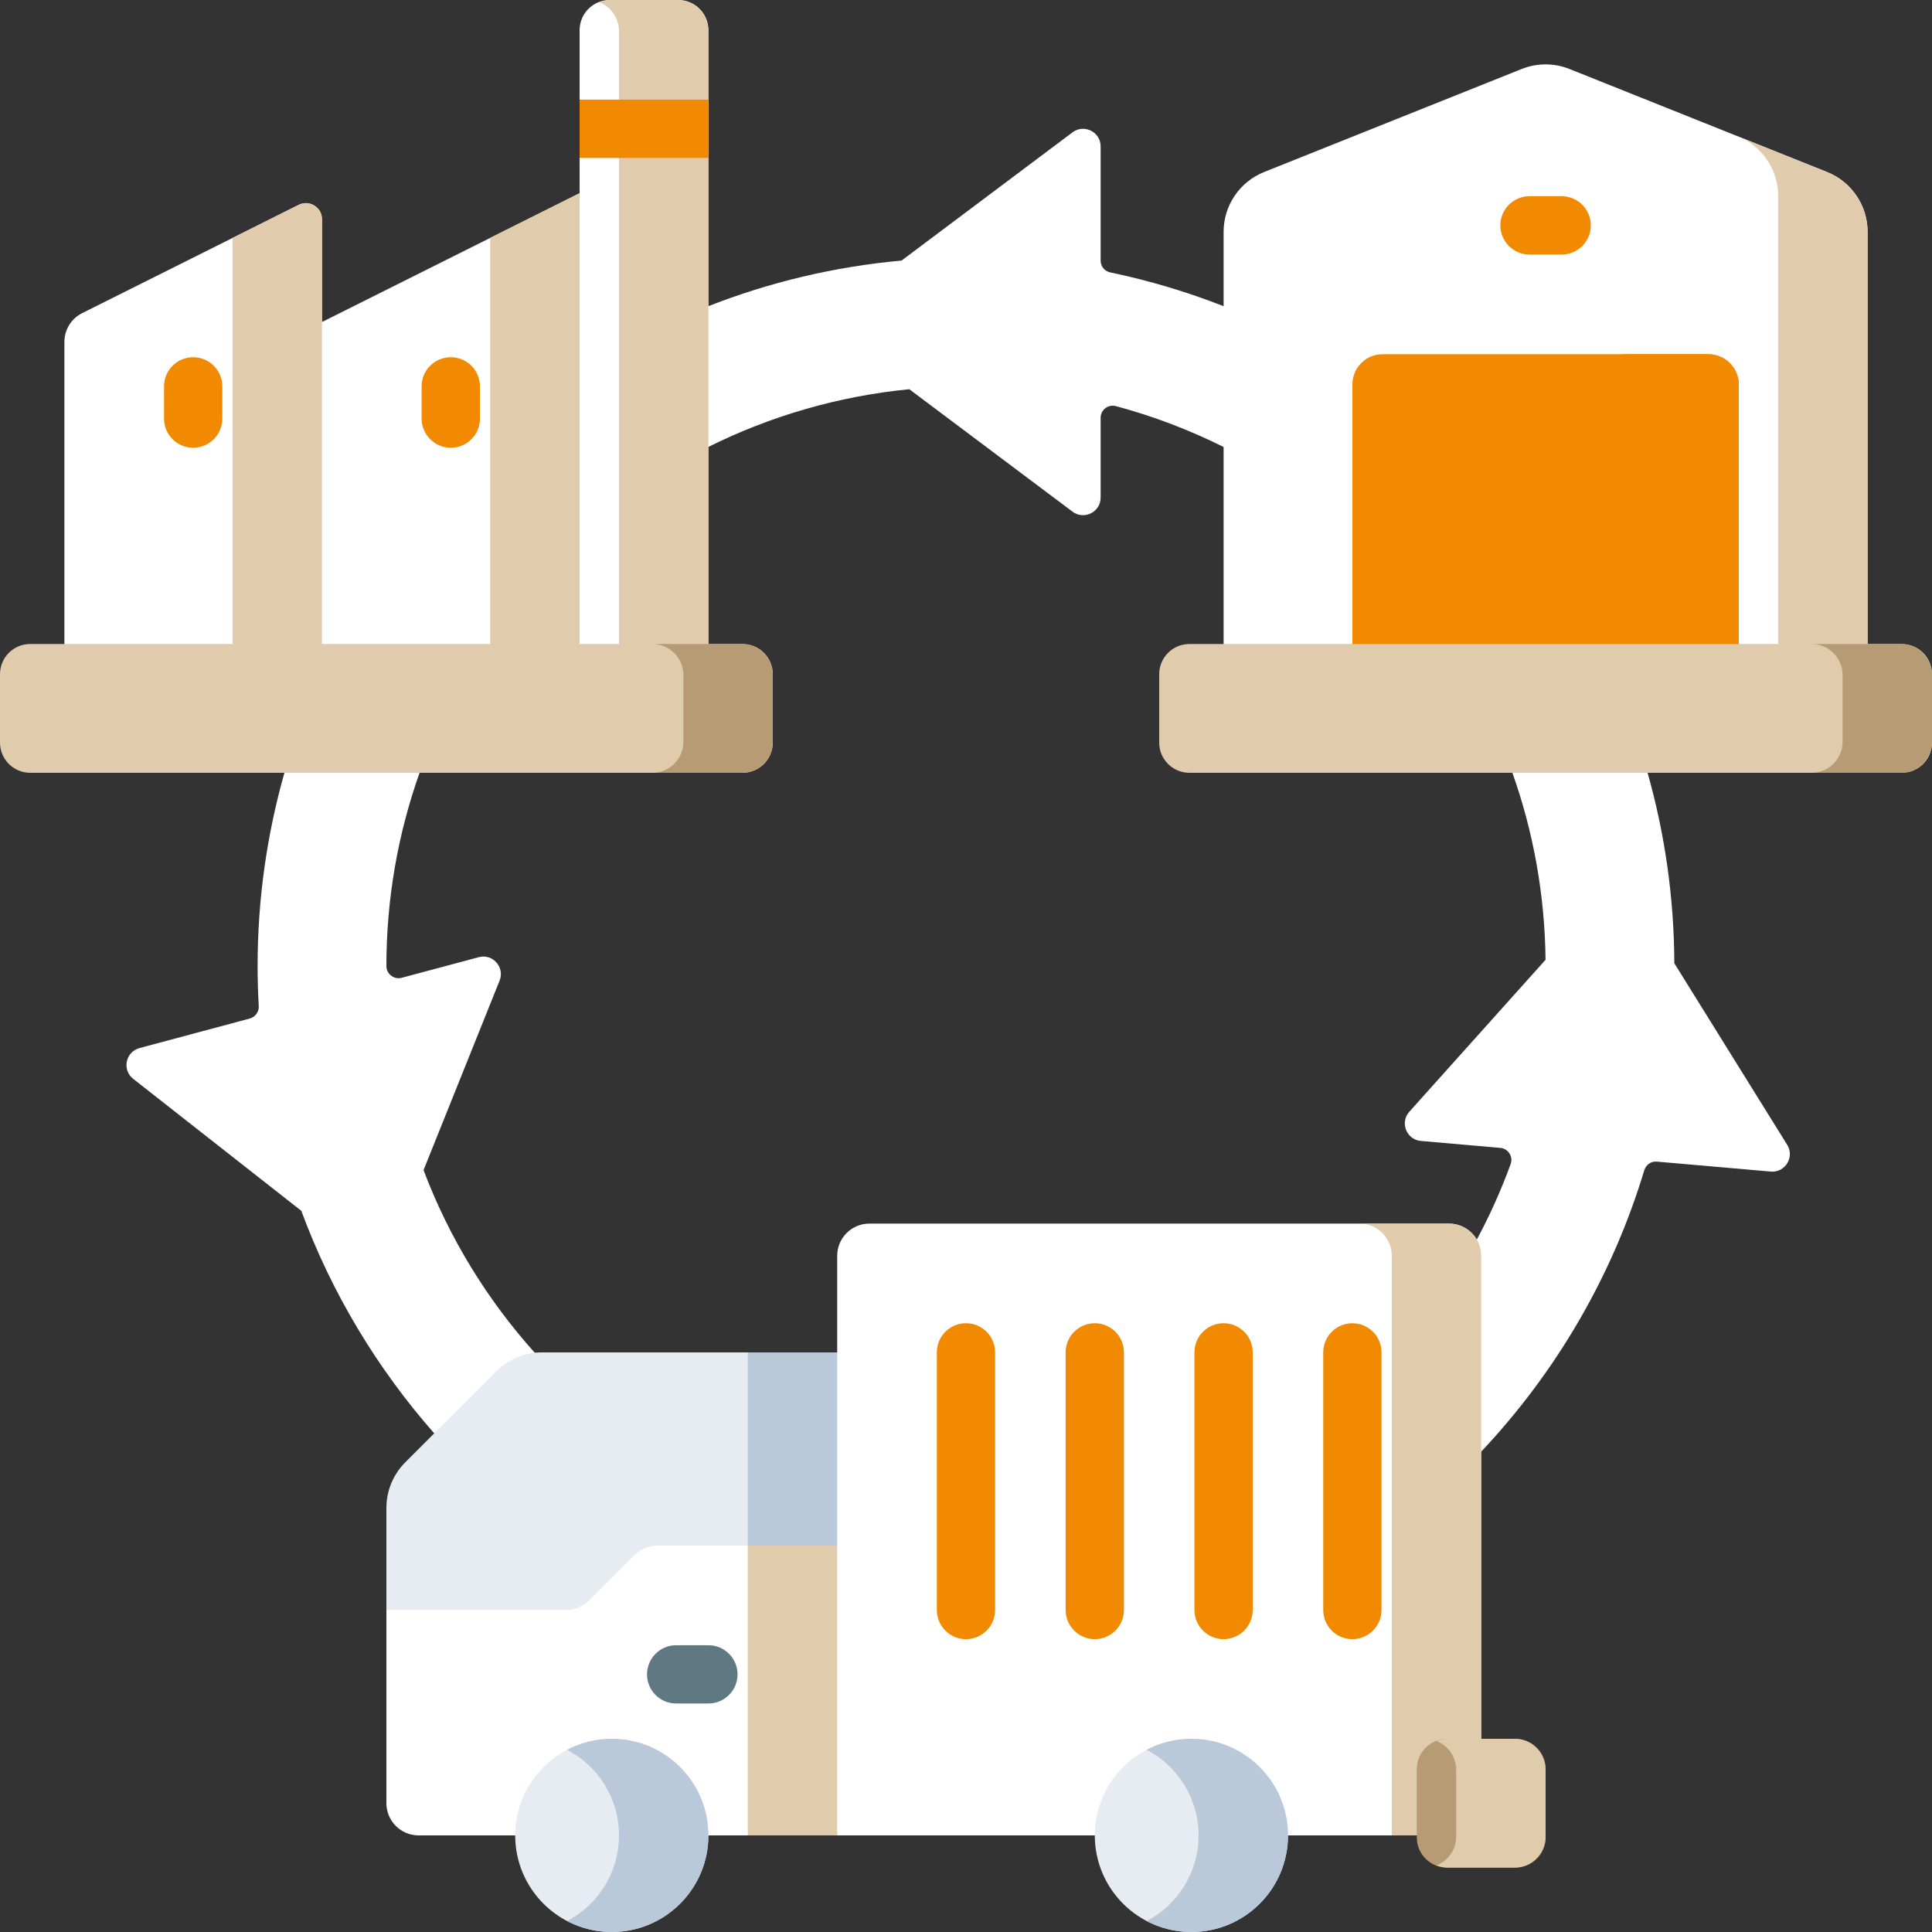 <?xml version="1.0" encoding="UTF-8"?>
<svg xmlns="http://www.w3.org/2000/svg" width="60" height="60" viewBox="0 0 60 60" fill="none">
  <rect x="0" y="0" width="60" height="60" fill="#333333" stroke="none"/>
  <g clip-path="url(#clip0_864_8314)">
    <path d="M22 13.879C23.912 12.927 26.017 12.305 28.238 12.088L28 8.092C25.902 8.282 23.888 8.768 22 9.508H20.812V13.906L22 13.879Z" fill="white"></path>
    <path d="M20.56 42.358L16.609 42.013C15.13 40.365 13.949 38.446 13.153 36.338L9.357 37.603C10.304 40.164 11.714 42.501 13.485 44.514L20.56 44.638V42.358Z" fill="white"></path>
    <path d="M51.167 23.121V24C51.701 25.883 51.99 27.867 51.998 29.916L47.998 29.806C47.976 27.773 47.615 25.82 46.969 24V23.121H51.167Z" fill="white"></path>
    <path d="M13.03 22.941V24C12.364 25.878 12 27.897 12 30V30.005C12.001 30.252 12.239 30.43 12.478 30.366L14.868 29.726C15.302 29.61 15.683 30.039 15.515 30.456L12.129 38.891C11.994 39.229 11.572 39.342 11.286 39.117L4.137 33.505C3.783 33.227 3.898 32.666 4.332 32.549L7.756 31.632C7.93 31.585 8.046 31.422 8.036 31.242C8.012 30.831 8 30.417 8 30C8 27.921 8.292 25.908 8.833 24V22.941H13.03Z" fill="white"></path>
    <path d="M39.34 9.509H37.999C36.868 9.066 35.693 8.713 34.481 8.46C34.306 8.424 34.181 8.272 34.181 8.094V4.546C34.181 4.097 33.667 3.84 33.308 4.11L26.037 9.564C25.746 9.782 25.746 10.218 26.037 10.436L33.308 15.89C33.667 16.16 34.181 15.903 34.181 15.454V12.975C34.181 12.727 34.416 12.548 34.656 12.613C35.821 12.925 36.939 13.353 37.999 13.881H39.34V9.509Z" fill="white"></path>
    <path d="M55.503 35.553L50.704 27.834C50.512 27.525 50.077 27.487 49.835 27.758L43.768 34.526C43.468 34.861 43.679 35.394 44.127 35.433L46.595 35.649C46.841 35.671 46.999 35.921 46.914 36.154C46.619 36.963 46.267 37.746 45.863 38.497L34.316 41.389V44.878L46 45.082C48.312 42.63 50.068 39.649 51.065 36.342C51.117 36.171 51.279 36.059 51.456 36.075L54.992 36.384C55.44 36.423 55.74 35.934 55.503 35.553Z" fill="white"></path>
    <path d="M9.639 21.187V10H10.001L18.001 6H18.98V21.187H9.639Z" fill="white"></path>
    <path d="M15.223 7.388V21.187H18.978V6H17.999L15.223 7.388Z" fill="#E1CBAD"></path>
    <path d="M22 22H18V0.938C18 0.42 18.42 0 18.938 0H21.062C21.58 0 22 0.42 22 0.938V22Z" fill="white"></path>
    <path d="M21.034 0H18.965C18.84 0 18.721 0.025 18.611 0.068C18.969 0.209 19.223 0.558 19.223 0.966V22H22V0.966C22 0.432 21.567 0 21.034 0Z" fill="#E1CBAD"></path>
    <path d="M18 3.094V4.905H22V3.094H18Z" fill="#F18A00"></path>
    <path d="M10 21.187H2V10.618C2 10.239 2.214 9.893 2.553 9.724L9.276 6.362C9.609 6.196 10 6.437 10 6.809L10 21.187Z" fill="white"></path>
    <path d="M5.999 13.905C5.499 13.905 5.094 13.499 5.094 12.999V11.999C5.094 11.499 5.499 11.094 5.999 11.094C6.499 11.094 6.905 11.499 6.905 11.999V12.999C6.905 13.499 6.499 13.905 5.999 13.905Z" fill="#F18A00"></path>
    <path d="M13.999 13.905C13.499 13.905 13.094 13.499 13.094 12.999V11.999C13.094 11.499 13.499 11.094 13.999 11.094C14.499 11.094 14.905 11.499 14.905 11.999V12.999C14.905 13.499 14.499 13.905 13.999 13.905Z" fill="#F18A00"></path>
    <path d="M9.276 6.362L7.223 7.389V21.187H9.999V6.809C9.999 6.438 9.608 6.196 9.276 6.362Z" fill="#E1CBAD"></path>
    <path d="M23.062 24H0.938C0.42 24 0 23.58 0 23.062V20.938C0 20.42 0.42 20 0.938 20H23.062C23.58 20 24 20.42 24 20.938V23.062C24 23.58 23.58 24 23.062 24Z" fill="#E1CBAD"></path>
    <path d="M23.035 20H20.258C20.791 20 21.224 20.432 21.224 20.966V23.034C21.224 23.568 20.791 24 20.258 24H23.035C23.568 24 24 23.567 24 23.034V20.966C24 20.432 23.568 20 23.035 20Z" fill="#B69B75"></path>
    <path d="M56.743 5.343L48.743 2.143C48.266 1.952 47.734 1.952 47.257 2.143L39.257 5.343C38.498 5.647 38 6.382 38 7.2V21.187H58V7.2C58 6.383 57.502 5.647 56.743 5.343Z" fill="white"></path>
    <path d="M56.742 5.344L54.066 4.273C54.768 4.6 55.223 5.305 55.223 6.086V21.188H57.999V7.201C57.999 6.383 57.501 5.648 56.742 5.344Z" fill="#E1CBAD"></path>
    <path d="M53.062 11H42.938C42.42 11 42 11.42 42 11.938V21.187H54V11.938C54 11.42 53.58 11 53.062 11Z" fill="#F18A00"></path>
    <path d="M53.035 11H50.258C50.791 11 51.224 11.432 51.224 11.966V21.187H54V11.966C54 11.432 53.568 11 53.035 11Z" fill="#F18A00"></path>
    <path d="M59.062 24H36.938C36.42 24 36 23.58 36 23.062V20.938C36 20.42 36.42 20 36.938 20H59.062C59.58 20 60 20.42 60 20.938V23.062C60 23.58 59.58 24 59.062 24Z" fill="#E1CBAD"></path>
    <path d="M48.499 7.905H47.499C46.999 7.905 46.594 7.499 46.594 6.999C46.594 6.499 46.999 6.094 47.499 6.094H48.499C48.999 6.094 49.404 6.499 49.404 6.999C49.404 7.499 48.999 7.905 48.499 7.905Z" fill="#F18A00"></path>
    <path d="M59.035 20H56.258C56.791 20 57.224 20.432 57.224 20.966V23.034C57.224 23.568 56.791 24 56.258 24H59.035C59.568 24 60 23.567 60 23.034V20.966C60 20.432 59.568 20 59.035 20Z" fill="#B69B75"></path>
    <path d="M15.236 46.764L12 50V56C12 56.552 12.448 57 13 57H16H22H26L26.669 46.764H15.236Z" fill="white"></path>
    <path d="M23.223 46.764V57H25.999L26.668 46.764H23.223Z" fill="#E1CBAD"></path>
    <path d="M21.999 52.904H20.999C20.499 52.904 20.094 52.499 20.094 51.999C20.094 51.499 20.499 51.094 20.999 51.094H21.999C22.499 51.094 22.905 51.499 22.905 51.999C22.905 52.499 22.499 52.904 21.999 52.904Z" fill="#607882"></path>
    <path d="M15.414 42.586L12.586 45.414C12.211 45.789 12 46.298 12 46.828V50H17.586C17.851 50 18.105 49.895 18.293 49.707L19.707 48.293C19.895 48.105 20.149 48 20.414 48H26.588L26.98 42H16.828C16.298 42 15.789 42.211 15.414 42.586Z" fill="#E6ECF2"></path>
    <path d="M23.223 48H26.587L26.979 42H23.223V48Z" fill="#B9C9D9"></path>
    <path d="M46 57V39C46 38.448 45.552 38 45 38H27C26.448 38 26 38.448 26 39V57H46Z" fill="white"></path>
    <path d="M44.999 38H42.223C42.775 38 43.223 38.448 43.223 39V57H45.999V39C45.999 38.448 45.552 38 44.999 38Z" fill="#E1CBAD"></path>
    <path d="M29.999 50.905C29.499 50.905 29.094 50.499 29.094 49.999V41.999C29.094 41.499 29.499 41.094 29.999 41.094C30.499 41.094 30.904 41.499 30.904 41.999V49.999C30.904 50.499 30.499 50.905 29.999 50.905Z" fill="#F18A00"></path>
    <path d="M33.999 50.905C33.499 50.905 33.094 50.499 33.094 49.999V41.999C33.094 41.499 33.499 41.094 33.999 41.094C34.499 41.094 34.904 41.499 34.904 41.999V49.999C34.905 50.499 34.499 50.905 33.999 50.905Z" fill="#F18A00"></path>
    <path d="M37.999 50.905C37.499 50.905 37.094 50.499 37.094 49.999V41.999C37.094 41.499 37.499 41.094 37.999 41.094C38.499 41.094 38.904 41.499 38.904 41.999V49.999C38.904 50.499 38.499 50.905 37.999 50.905Z" fill="#F18A00"></path>
    <path d="M41.999 50.905C41.499 50.905 41.094 50.499 41.094 49.999V41.999C41.094 41.499 41.499 41.094 41.999 41.094C42.499 41.094 42.904 41.499 42.904 41.999V49.999C42.904 50.499 42.499 50.905 41.999 50.905Z" fill="#F18A00"></path>
    <path d="M47.062 58H44.938C44.42 58 44 57.58 44 57.062V54.938C44 54.42 44.42 54 44.938 54H47.062C47.58 54 48 54.42 48 54.938V57.062C48 57.58 47.58 58 47.062 58Z" fill="#B69B75"></path>
    <path d="M47.034 54H44.965C44.84 54 44.721 54.025 44.611 54.068C44.969 54.209 45.223 54.557 45.223 54.966V57.034C45.223 57.442 44.969 57.791 44.611 57.932C44.721 57.975 44.84 58 44.965 58H47.034C47.567 58 48 57.567 48 57.034V54.966C48 54.432 47.567 54 47.034 54Z" fill="#E1CBAD"></path>
    <path d="M37 60C38.657 60 40 58.657 40 57C40 55.343 38.657 54 37 54C35.343 54 34 55.343 34 57C34 58.657 35.343 60 37 60Z" fill="#E6ECF2"></path>
    <path d="M19 60C20.657 60 22 58.657 22 57C22 55.343 20.657 54 19 54C17.343 54 16 55.343 16 57C16 58.657 17.343 60 19 60Z" fill="#E6ECF2"></path>
    <path d="M19 54C18.499 54 18.026 54.123 17.611 54.341C18.569 54.842 19.223 55.844 19.223 57C19.223 58.156 18.569 59.158 17.611 59.659C18.026 59.877 18.499 60 19 60C20.656 60 22 58.657 22 57C22 55.343 20.657 54 19 54Z" fill="#B9C9D9"></path>
    <path d="M37 54C36.499 54 36.026 54.123 35.611 54.341C36.569 54.842 37.223 55.844 37.223 57C37.223 58.156 36.569 59.158 35.611 59.659C36.026 59.877 36.499 60 37 60C38.656 60 40 58.657 40 57C40 55.343 38.657 54 37 54Z" fill="#B9C9D9"></path>
  </g>
  <defs>
    <clipPath id="clip0_864_8314">
      <rect width="60" height="60" fill="white"></rect>
    </clipPath>
  </defs>
</svg>

